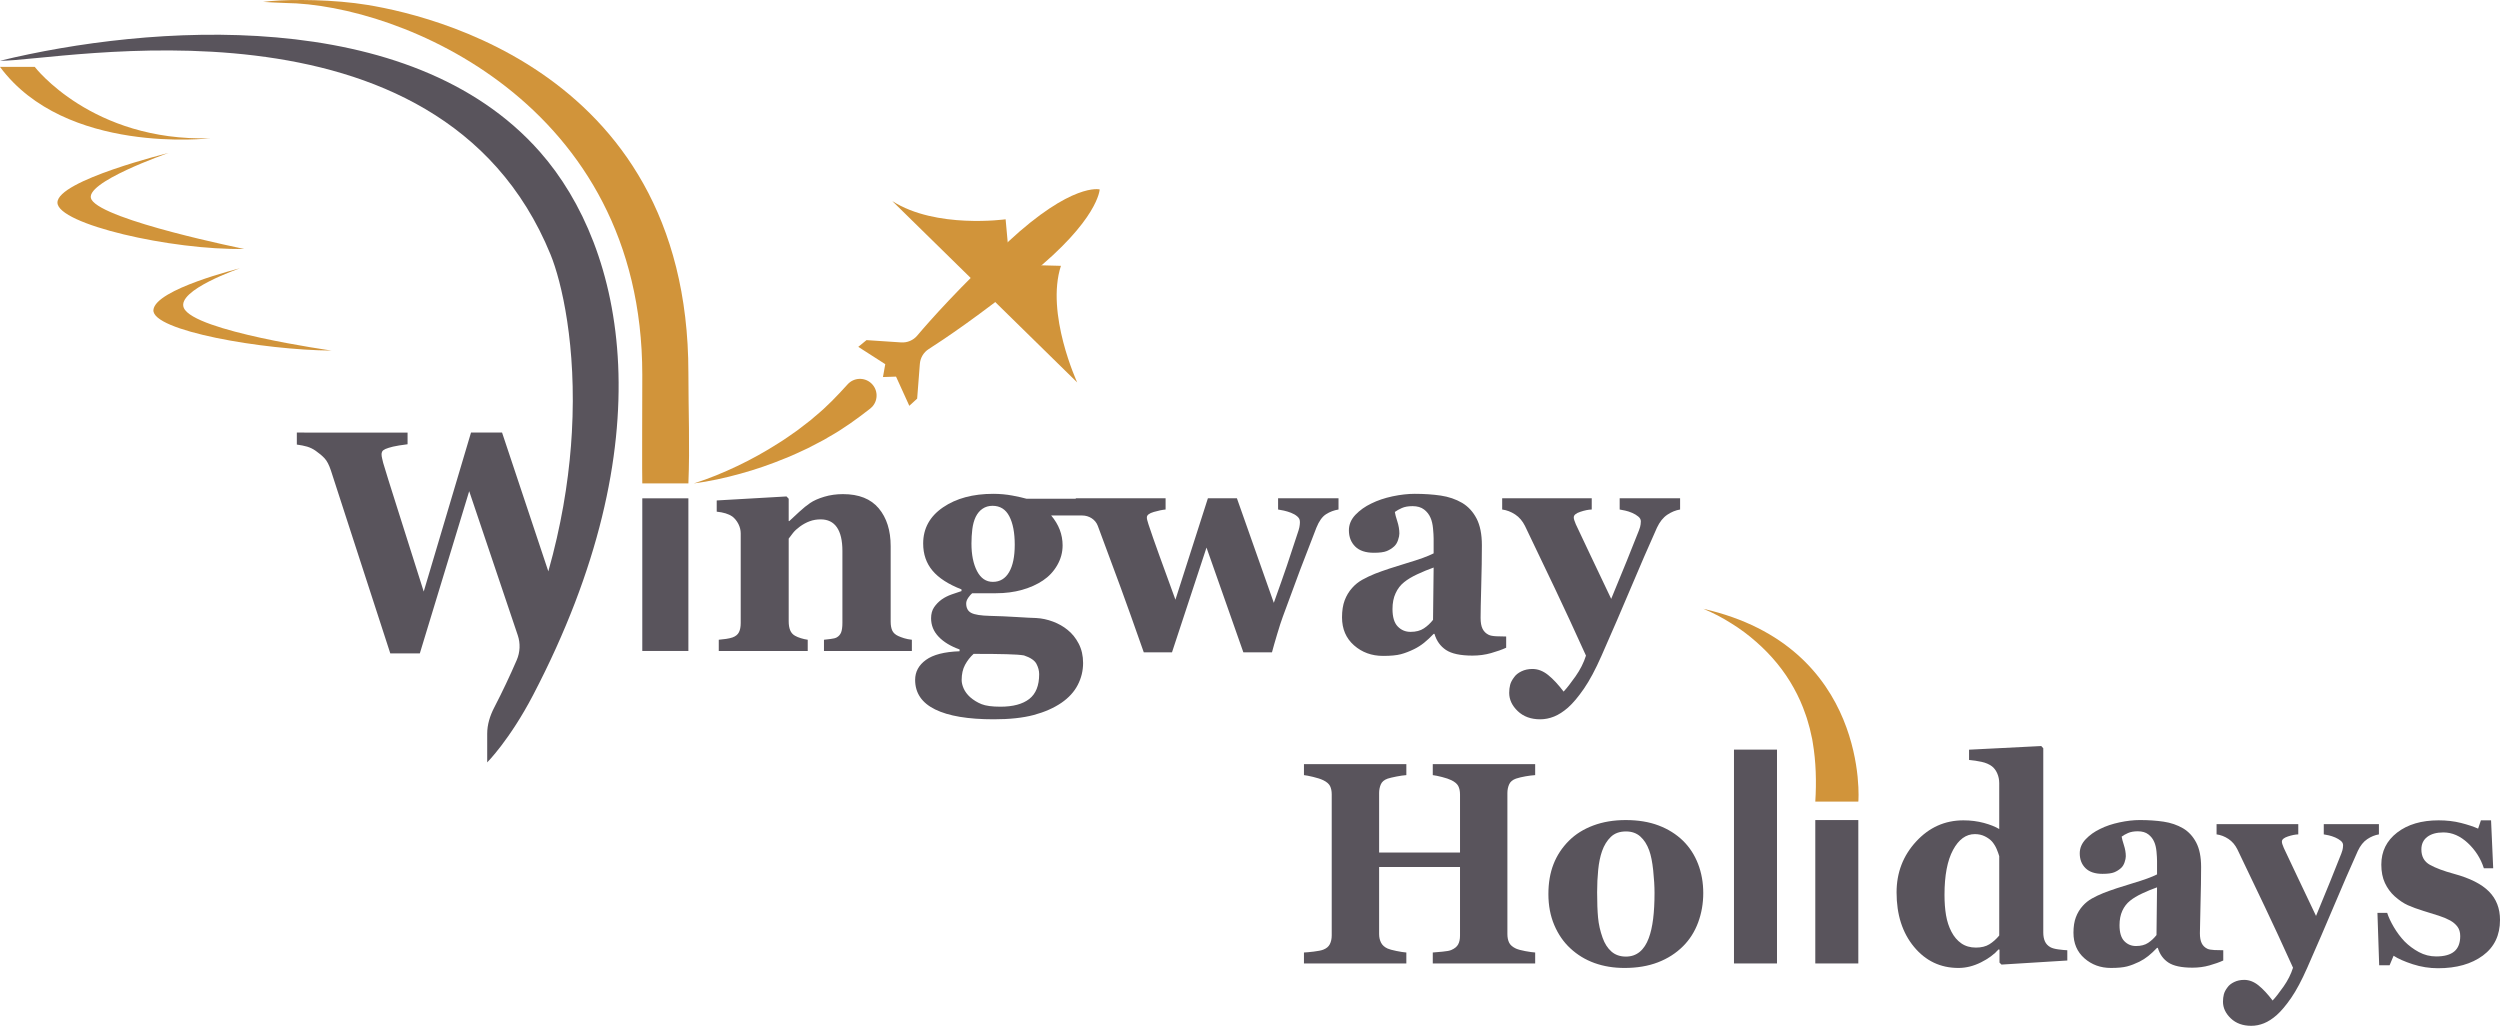 <svg xmlns="http://www.w3.org/2000/svg" xmlns:xlink="http://www.w3.org/1999/xlink" id="Layer_1" x="0px" y="0px" width="755.387px" height="309.955px" viewBox="0 0 755.387 309.955" xml:space="preserve"><g>	<defs>		<rect id="SVGID_1_" x="-19.178" y="-22.138" width="793.742" height="354.232"></rect>	</defs>	<clipPath id="SVGID_2_">		<use xlink:href="#SVGID_1_"></use>	</clipPath>	<path clip-path="url(#SVGID_2_)" fill="#59545C" d="M463.86,291.113h-30.939v-3.312c0.671-0.055,1.654-0.14,2.945-0.253  c1.29-0.114,2.178-0.284,2.662-0.51c0.994-0.424,1.68-0.983,2.057-1.676c0.377-0.693,0.565-1.577,0.565-2.652v-20.752h-24.444  v20.285c0,0.962,0.194,1.824,0.585,2.589c0.389,0.763,1.055,1.357,1.996,1.782c0.51,0.227,1.385,0.467,2.622,0.721  c1.236,0.255,2.245,0.411,3.025,0.466v3.312h-30.938v-3.312c0.672-0.026,1.66-0.119,2.965-0.274  c1.304-0.155,2.252-0.347,2.844-0.573c0.968-0.367,1.64-0.926,2.017-1.676c0.376-0.749,0.563-1.634,0.563-2.652v-42.608  c0-0.989-0.168-1.823-0.504-2.504c-0.336-0.678-1.027-1.271-2.076-1.781c-0.78-0.367-1.802-0.7-3.065-0.997  c-1.265-0.297-2.179-0.475-2.743-0.53v-3.311h30.938v3.311c-0.834,0.056-1.829,0.198-2.985,0.424  c-1.156,0.227-2.044,0.439-2.662,0.636c-1.049,0.369-1.741,0.955-2.077,1.763c-0.337,0.806-0.504,1.662-0.504,2.566v17.994h24.444  v-17.57c0-0.989-0.176-1.823-0.524-2.504c-0.351-0.678-1.049-1.271-2.098-1.781c-0.7-0.341-1.634-0.657-2.804-0.955  c-1.17-0.297-2.104-0.487-2.804-0.572v-3.311h30.939v3.311c-0.861,0.056-1.829,0.177-2.904,0.36  c-1.076,0.185-2.044,0.418-2.905,0.699c-1.021,0.369-1.708,0.949-2.057,1.741c-0.35,0.792-0.525,1.655-0.525,2.588v42.65  c0,1.018,0.176,1.882,0.525,2.589c0.349,0.707,1.035,1.301,2.057,1.782c0.646,0.283,1.58,0.537,2.804,0.764  s2.226,0.368,3.006,0.423V291.113z"></path>	<path clip-path="url(#SVGID_2_)" fill="#59545C" d="M508.515,254.023c1.989,1.952,3.51,4.286,4.559,7.002s1.573,5.658,1.573,8.827  c0,3.14-0.52,6.103-1.554,8.891c-1.035,2.786-2.549,5.169-4.537,7.15c-2.125,2.122-4.659,3.749-7.604,4.88  c-2.946,1.132-6.313,1.698-10.104,1.698c-3.281,0-6.301-0.496-9.056-1.485c-2.757-0.991-5.197-2.476-7.321-4.456  c-2.044-1.896-3.657-4.237-4.842-7.023c-1.183-2.786-1.773-5.905-1.773-9.357c0-3.396,0.518-6.415,1.553-9.061s2.588-5,4.659-7.065  c1.989-1.981,4.443-3.516,7.361-4.605c2.917-1.089,6.178-1.633,9.781-1.633c3.765,0,7.079,0.544,9.943,1.633  C504.018,250.508,506.471,252.042,508.515,254.023 M498.188,283.432c0.592-1.584,1.028-3.507,1.312-5.771  c0.282-2.263,0.422-4.894,0.422-7.893c0-1.981-0.134-4.244-0.402-6.79c-0.27-2.547-0.672-4.555-1.21-6.026  c-0.646-1.783-1.54-3.183-2.684-4.202c-1.142-1.018-2.587-1.526-4.335-1.526c-1.911,0-3.436,0.551-4.579,1.653  c-1.143,1.104-2.023,2.533-2.642,4.286c-0.565,1.614-0.954,3.501-1.169,5.666c-0.216,2.165-0.323,4.421-0.323,6.77  c0,3.084,0.093,5.638,0.282,7.66c0.188,2.022,0.645,4.053,1.372,6.09c0.618,1.754,1.505,3.14,2.662,4.158  c1.155,1.019,2.622,1.528,4.396,1.528c1.613,0,2.998-0.474,4.154-1.422S497.517,285.271,498.188,283.432"></path>	<path clip-path="url(#SVGID_2_)" fill="#59545C" d="M624.65,290.222l-19.886,1.231l-0.605-0.596v-3.903l-0.282-0.085  c-1.316,1.5-3.096,2.809-5.338,3.926s-4.505,1.677-6.787,1.677c-5.426,0-9.898-2.122-13.415-6.366  c-3.519-4.244-5.278-9.731-5.278-16.466c0-5.969,1.968-11.09,5.902-15.363c3.934-4.271,8.694-6.407,14.28-6.407  c2.202,0,4.271,0.263,6.205,0.784c1.934,0.525,3.478,1.141,4.632,1.848v-13.877c0-1.047-0.201-2.03-0.604-2.949  c-0.403-0.92-0.941-1.635-1.613-2.145c-0.834-0.621-1.876-1.066-3.128-1.337c-1.25-0.268-2.508-0.459-3.771-0.572v-3.099  l21.821-1.103l0.606,0.68v55.634c0,1.077,0.167,1.981,0.501,2.717c0.333,0.736,0.875,1.316,1.625,1.739  c0.562,0.313,1.383,0.539,2.467,0.68c1.082,0.143,1.973,0.228,2.668,0.255V290.222z M604.078,282.668V258.69  c-0.188-0.649-0.449-1.372-0.784-2.165c-0.335-0.791-0.799-1.541-1.389-2.249c-0.536-0.593-1.254-1.116-2.152-1.569  c-0.899-0.452-1.911-0.68-3.038-0.68c-2.683,0-4.883,1.6-6.6,4.797c-1.718,3.197-2.575,7.709-2.575,13.536  c0,2.292,0.154,4.351,0.463,6.176c0.308,1.824,0.851,3.486,1.63,4.985c0.777,1.5,1.776,2.674,2.997,3.523  c1.22,0.849,2.689,1.271,4.406,1.271c1.637,0,2.991-0.332,4.063-0.997C602.173,284.655,603.166,283.771,604.078,282.668"></path>	<path clip-path="url(#SVGID_2_)" fill="#59545C" d="M671.766,290.221c-1.182,0.538-2.577,1.034-4.188,1.486  s-3.314,0.679-5.112,0.679c-3.301,0-5.729-0.516-7.286-1.548c-1.557-1.034-2.617-2.511-3.181-4.436h-0.241  c-0.916,0.963-1.798,1.782-2.646,2.462c-0.849,0.679-1.758,1.259-2.727,1.74c-1.266,0.62-2.485,1.088-3.656,1.4  c-1.172,0.311-2.809,0.466-4.909,0.466c-3.125,0-5.791-0.97-8-2.911c-2.208-1.94-3.313-4.512-3.313-7.715  c0-1.84,0.242-3.405,0.728-4.694c0.484-1.289,1.171-2.431,2.061-3.422c0.808-0.907,1.743-1.657,2.808-2.254  c1.063-0.594,2.229-1.146,3.495-1.656c2.424-0.936,5.332-1.905,8.726-2.911c3.395-1.006,5.872-1.905,7.435-2.699v-4.075  c0-0.707-0.054-1.64-0.161-2.8c-0.108-1.159-0.337-2.136-0.687-2.928c-0.377-0.905-0.969-1.669-1.775-2.292  c-0.807-0.622-1.869-0.935-3.188-0.935c-1.183,0-2.171,0.178-2.965,0.531c-0.794,0.354-1.433,0.714-1.917,1.082  c0.081,0.566,0.311,1.429,0.688,2.589c0.377,1.16,0.566,2.278,0.566,3.353c0,0.481-0.123,1.082-0.364,1.804  c-0.243,0.721-0.594,1.294-1.052,1.719c-0.622,0.566-1.315,1.004-2.084,1.315s-1.948,0.467-3.54,0.467  c-2.265,0-3.978-0.572-5.137-1.719c-1.16-1.146-1.74-2.639-1.74-4.478c0-1.584,0.599-3.005,1.795-4.265  c1.196-1.258,2.656-2.298,4.376-3.119c1.695-0.849,3.645-1.506,5.85-1.973c2.205-0.468,4.249-0.7,6.132-0.7  c2.607,0,5.002,0.163,7.18,0.487c2.179,0.325,4.141,0.998,5.89,2.016c1.667,0.991,2.99,2.427,3.973,4.307  c0.981,1.882,1.473,4.336,1.473,7.364c0,3.197-0.061,6.988-0.182,11.373s-0.182,7.271-0.182,8.657c0,1.272,0.182,2.276,0.545,3.013  c0.362,0.736,0.921,1.288,1.674,1.655c0.457,0.226,1.176,0.36,2.158,0.402c0.981,0.042,1.875,0.064,2.683,0.064V290.221z   M651.758,268.112c-1.511,0.539-3.01,1.154-4.493,1.851c-1.485,0.695-2.699,1.424-3.644,2.19c-0.998,0.795-1.781,1.809-2.348,3.042  c-0.567,1.232-0.851,2.687-0.851,4.358c0,2.213,0.479,3.816,1.438,4.809c0.958,0.993,2.139,1.487,3.542,1.487  c1.484,0,2.706-0.317,3.664-0.955c0.958-0.639,1.8-1.426,2.529-2.361L651.758,268.112z"></path>	<path clip-path="url(#SVGID_2_)" fill="#59545C" d="M718.8,252.113c-1.211,0.198-2.388,0.679-3.53,1.442  c-1.143,0.765-2.091,1.953-2.844,3.565c-2.313,5.149-4.692,10.631-7.141,16.444c-2.446,5.813-5.162,12.102-8.146,18.862  c-1.668,3.791-3.281,6.819-4.841,9.082c-1.561,2.264-3.025,4.003-4.396,5.221c-1.291,1.131-2.568,1.951-3.832,2.461  c-1.265,0.51-2.541,0.764-3.833,0.764c-2.555,0-4.619-0.75-6.191-2.249c-1.572-1.5-2.359-3.183-2.359-5.05  c0-0.792,0.087-1.527,0.262-2.207c0.175-0.679,0.544-1.386,1.109-2.122c0.43-0.622,1.095-1.152,1.995-1.591  c0.899-0.439,1.915-0.658,3.044-0.658c1.505,0,2.942,0.552,4.313,1.655s2.796,2.631,4.274,4.583  c0.887-0.936,1.981-2.333,3.285-4.191s2.264-3.766,2.882-5.723c-3.197-7.067-6.032-13.194-8.505-18.383  c-2.472-5.188-5.239-10.976-8.303-17.365c-0.673-1.358-1.573-2.412-2.702-3.162c-1.13-0.749-2.327-1.209-3.591-1.379v-3.099h24.687  v3.099c-0.912,0.027-1.964,0.241-3.158,0.637c-1.193,0.396-1.79,0.905-1.79,1.527c0,0.228,0.04,0.475,0.121,0.743  c0.08,0.269,0.228,0.656,0.442,1.165c0.913,1.976,2.21,4.719,3.889,8.232c1.68,3.512,3.632,7.624,5.863,12.336  c1.664-4.006,3.08-7.454,4.248-10.346c1.168-2.893,2.302-5.733,3.402-8.526c0.269-0.706,0.423-1.263,0.464-1.673  c0.04-0.41,0.061-0.687,0.061-0.828c0-0.509-0.236-0.955-0.705-1.337c-0.47-0.382-1.026-0.714-1.671-0.997  c-0.671-0.283-1.314-0.495-1.932-0.637c-0.618-0.141-1.128-0.24-1.529-0.297v-3.099H718.8V252.113z"></path>	<path clip-path="url(#SVGID_2_)" fill="#59545C" d="M736.67,292.556c-2.608,0-5.157-0.402-7.645-1.209  c-2.487-0.808-4.417-1.662-5.789-2.567l-1.21,2.885h-3.146l-0.524-15.828h2.945c0.403,1.273,1.075,2.709,2.016,4.308  c0.942,1.599,2.018,3.034,3.228,4.307c1.264,1.273,2.709,2.349,4.337,3.226c1.626,0.877,3.368,1.315,5.224,1.315  c2.446,0,4.269-0.502,5.465-1.506c1.197-1.004,1.795-2.554,1.795-4.647c0-1.132-0.269-2.064-0.806-2.802  c-0.539-0.734-1.279-1.372-2.219-1.908c-1.049-0.566-2.198-1.048-3.449-1.443c-1.25-0.396-2.79-0.877-4.618-1.442  c-1.83-0.566-3.396-1.139-4.699-1.719c-1.305-0.58-2.656-1.492-4.054-2.738c-1.211-1.103-2.179-2.433-2.905-3.988  c-0.726-1.556-1.09-3.409-1.09-5.56c0-3.99,1.595-7.214,4.781-9.676c3.187-2.461,7.361-3.693,12.524-3.693  c2.446,0,4.698,0.264,6.757,0.786c2.057,0.524,3.784,1.096,5.184,1.718l0.847-2.504h3.065l0.646,14.473h-2.823  c-0.942-2.942-2.557-5.481-4.841-7.617c-2.286-2.136-4.746-3.204-7.382-3.204c-2.071,0-3.697,0.452-4.882,1.356  c-1.183,0.907-1.773,2.165-1.773,3.778c0,2.15,0.865,3.706,2.598,4.668c1.73,0.962,4.153,1.867,7.268,2.715  c4.806,1.303,8.322,3.078,10.551,5.327s3.343,5.113,3.343,8.593c0,4.641-1.729,8.233-5.184,10.779  C746.747,291.283,742.235,292.556,736.67,292.556"></path>	<rect x="523.929" y="226.5" clip-path="url(#SVGID_2_)" fill="#59545C" width="13" height="64.612"></rect>	<rect x="548.5" y="247.785" clip-path="url(#SVGID_2_)" fill="#59545C" width="13" height="43.327"></rect>	<path clip-path="url(#SVGID_2_)" fill="#D1943A" d="M514.646,183.951c50.282,11.406,46.943,58.262,46.854,58.262h-13  c0.379-5.904,0.215-12.074-0.766-17.83l-0.178-1.083l-0.242-1.063l-0.483-2.138c-0.42-1.386-0.741-2.829-1.266-4.188  c-0.932-2.774-2.13-5.463-3.571-8.044c-2.851-5.186-6.738-9.904-11.385-13.957c-2.311-2.044-4.819-3.921-7.5-5.567  C520.447,186.655,517.633,185.159,514.646,183.951"></path>	<rect x="194.071" y="150.571" clip-path="url(#SVGID_2_)" fill="#59545C" width="13.929" height="46.12"></rect>	<path clip-path="url(#SVGID_2_)" fill="#59545C" d="M271.42,192.181c-0.88-0.399-1.48-0.95-1.81-1.63  c-0.32-0.68-0.49-1.6-0.49-2.74v-22.79c0-4.739-1.2-8.55-3.6-11.419c-2.4-2.87-6-4.3-10.81-4.3c-2,0-3.89,0.26-5.65,0.79  c-1.77,0.53-3.2,1.16-4.29,1.91c-1,0.68-2.1,1.56-3.27,2.65c-1.18,1.08-2.19,2.01-3.01,2.791h-0.18v-6.74l-0.66-0.7l-21.09,1.21  v3.39c0.98,0.09,1.87,0.27,2.68,0.51c0.81,0.25,1.48,0.56,2.01,0.93c0.77,0.59,1.39,1.35,1.86,2.28c0.47,0.93,0.7,1.88,0.7,2.84  v27.069c0,1.141-0.17,2.07-0.53,2.79c-0.35,0.71-1,1.24-1.94,1.58c-0.53,0.181-1.17,0.33-1.92,0.44c-0.76,0.11-1.5,0.189-2.24,0.26  v3.391h26.88v-3.391c-0.68-0.1-1.37-0.25-2.08-0.47c-0.7-0.22-1.29-0.46-1.77-0.74c-0.67-0.38-1.16-0.93-1.45-1.649  c-0.3-0.73-0.45-1.641-0.45-2.73v-24.97c0.36-0.5,0.79-1.07,1.31-1.721c0.52-0.649,1.21-1.29,2.06-1.909  c0.98-0.71,1.97-1.25,2.99-1.62c1.02-0.38,2.12-0.561,3.31-0.561c2.15,0,3.79,0.8,4.89,2.391c1.11,1.6,1.67,3.979,1.67,7.14v21.77  c0,1.271-0.14,2.23-0.4,2.881c-0.27,0.649-0.71,1.149-1.33,1.489c-0.41,0.221-1.01,0.37-1.81,0.46c-0.8,0.101-1.47,0.17-2.03,0.24  v3.391h26.56v-3.391c-0.88-0.1-1.67-0.25-2.36-0.47S271.89,192.401,271.42,192.181"></path>	<path clip-path="url(#SVGID_2_)" fill="#59545C" d="M386.18,153.951c0.471,0.06,1.05,0.17,1.75,0.33c0.69,0.15,1.4,0.37,2.141,0.65  c0.729,0.28,1.359,0.64,1.89,1.09c0.53,0.449,0.799,0.949,0.799,1.51c0.031,0.16,0.021,0.49-0.029,1  c-0.04,0.51-0.17,1.09-0.369,1.74c-1.41,4.34-2.591,7.88-3.511,10.62c-0.93,2.729-2.25,6.489-3.96,11.26l-11.149-31.59h-8.771  l-9.809,30.64c-1.861-5.09-3.49-9.56-4.87-13.39c-1.39-3.841-2.481-6.971-3.281-9.4c-0.17-0.61-0.299-1.04-0.37-1.27  c-0.08-0.24-0.109-0.511-0.109-0.82c0-0.68,0.689-1.22,2.08-1.63c1.38-0.4,2.579-0.65,3.579-0.74v-3.39h-27.14v0.14h-14.86  c-0.97-0.28-2.39-0.6-4.26-0.96c-1.87-0.35-3.809-0.53-5.819-0.53c-6.131,0-11.19,1.36-15.181,4.09  c-3.99,2.73-5.99,6.37-5.99,10.93c0,3.22,0.94,5.95,2.811,8.18c1.87,2.24,4.79,4.13,8.769,5.68v0.511c-0.79,0.25-1.779,0.58-2.96,1  c-1.18,0.42-2.18,0.93-3.01,1.52c-0.939,0.68-1.71,1.48-2.32,2.38c-0.6,0.9-0.899,2-0.899,3.311c0,2.109,0.75,3.97,2.269,5.569  c1.521,1.601,3.63,2.88,6.34,3.851v0.55c-4.6,0.16-7.979,1.03-10.159,2.61c-2.181,1.579-3.271,3.59-3.271,6.04  c0,3.97,2.021,6.949,6.05,8.93c4.04,1.99,9.941,2.979,17.691,2.979c4.799,0,8.83-0.43,12.089-1.3c3.25-0.87,6.05-2.1,8.371-3.68  c2.21-1.521,3.86-3.32,4.929-5.391c1.08-2.079,1.62-4.3,1.62-6.649c0-2.2-0.45-4.15-1.33-5.84c-0.88-1.69-2-3.08-3.359-4.16  c-1.24-1.021-2.7-1.851-4.381-2.49c-1.68-0.63-3.369-1-5.079-1.09c-1.181-0.03-3.141-0.13-5.881-0.3  c-2.739-0.17-5.449-0.29-8.13-0.351c-2.71-0.069-4.59-0.359-5.62-0.89c-1.029-0.53-1.54-1.49-1.54-2.86  c0-0.56,0.211-1.149,0.641-1.76c0.42-0.6,0.82-1.05,1.17-1.33h7.2c2.83,0,5.46-0.34,7.87-1.02c2.42-0.681,4.529-1.63,6.319-2.84  c1.771-1.181,3.2-2.7,4.29-4.58s1.641-3.88,1.641-6.021c0-1.64-0.29-3.21-0.86-4.72c-0.581-1.51-1.441-2.95-2.59-4.311h9.384  c2.055,0,3.989,1.203,4.701,3.131l0.014,0.04c2.861,7.649,5.141,13.819,6.851,18.479c1.71,4.67,4.059,11.23,7.029,19.7h8.521  l10.429-31.66l11.14,31.66h8.641c0.38-1.43,0.899-3.26,1.57-5.49c0.659-2.229,1.229-3.979,1.699-5.25  c2.239-6.14,3.98-10.84,5.21-14.1c1.239-3.25,2.891-7.53,4.949-12.83c0.801-1.99,1.771-3.34,2.921-4.07  c1.15-0.73,2.4-1.2,3.76-1.42v-3.39h-18.26V153.951z M294.179,197.571c4.241,0,7.571,0.03,10,0.1c2.42,0.061,4.17,0.181,5.231,0.37  c1.939,0.65,3.189,1.49,3.75,2.53c0.55,1.04,0.83,2.09,0.83,3.14c0,3.44-1,5.94-3,7.49s-4.891,2.33-8.691,2.33  c-2.559,0-4.469-0.26-5.729-0.771c-1.271-0.51-2.42-1.22-3.45-2.119c-0.88-0.801-1.521-1.671-1.941-2.601  c-0.41-0.93-0.609-1.79-0.609-2.56c0-1.8,0.34-3.33,1.029-4.601C292.29,199.602,293.15,198.501,294.179,197.571 M304.9,172.881  c-1.131,1.95-2.771,2.931-4.9,2.931c-2.071,0-3.661-1.091-4.79-3.261c-1.121-2.17-1.68-4.939-1.68-8.319  c0-1.49,0.09-2.94,0.26-4.351c0.179-1.41,0.519-2.64,1.019-3.699c0.54-1.08,1.231-1.911,2.091-2.48  c0.859-0.58,1.859-0.87,3.01-0.87c2.279,0,3.969,1.06,5.059,3.17c1.101,2.11,1.641,4.97,1.641,8.601  C306.61,168.171,306.04,170.932,304.9,172.881"></path>	<path clip-path="url(#SVGID_2_)" fill="#59545C" d="M449.8,191.811c-0.83-0.41-1.44-1.01-1.84-1.819  c-0.4-0.801-0.59-1.9-0.59-3.301c0-1.52,0.06-4.68,0.189-9.489c0.141-4.801,0.2-8.96,0.2-12.46c0-3.32-0.54-6.011-1.61-8.07  c-1.079-2.06-2.529-3.63-4.35-4.72c-1.92-1.12-4.071-1.85-6.46-2.21c-2.39-0.35-5.01-0.53-7.87-0.53c-2.06,0-4.3,0.25-6.72,0.76  c-2.41,0.52-4.55,1.24-6.41,2.17c-1.88,0.9-3.48,2.04-4.79,3.41c-1.31,1.39-1.97,2.94-1.97,4.68c0,2.011,0.64,3.65,1.91,4.91  c1.27,1.25,3.14,1.88,5.63,1.88c1.739,0,3.029-0.17,3.88-0.51c0.84-0.34,1.6-0.82,2.28-1.439c0.5-0.471,0.89-1.101,1.149-1.891  c0.271-0.79,0.4-1.45,0.4-1.97c0-1.18-0.21-2.41-0.62-3.68c-0.41-1.271-0.67-2.21-0.75-2.84c0.53-0.4,1.229-0.79,2.1-1.18  c0.87-0.39,1.95-0.58,3.25-0.58c1.44,0,2.61,0.34,3.49,1.02c0.88,0.68,1.53,1.52,1.95,2.51c0.38,0.87,0.63,1.939,0.75,3.21  c0.12,1.27,0.18,2.3,0.18,3.07v4.46c-1.72,0.88-4.43,1.859-8.149,2.96c-3.721,1.109-6.91,2.17-9.57,3.189  c-1.38,0.561-2.66,1.17-3.83,1.82c-1.16,0.65-2.191,1.47-3.07,2.47c-0.979,1.09-1.729,2.34-2.26,3.75s-0.8,3.13-0.8,5.141  c0,3.51,1.21,6.33,3.63,8.46s5.349,3.189,8.77,3.189c2.301,0,4.101-0.17,5.381-0.51c1.279-0.34,2.619-0.86,4.01-1.54  c1.06-0.52,2.06-1.16,2.99-1.9c0.93-0.75,1.89-1.649,2.899-2.699h0.259c0.621,2.109,1.781,3.729,3.481,4.859  c1.71,1.13,4.37,1.7,7.99,1.7c1.97,0,3.84-0.25,5.6-0.75c1.771-0.5,3.3-1.04,4.59-1.63v-3.39c-0.88,0-1.859-0.021-2.939-0.07  S450.3,192.061,449.8,191.811 M433,187.291c-0.8,1.02-1.72,1.89-2.771,2.58c-1.049,0.7-2.389,1.05-4.019,1.05  c-1.54,0-2.83-0.54-3.88-1.63s-1.58-2.84-1.58-5.271c0-1.83,0.31-3.42,0.938-4.77c0.621-1.36,1.472-2.47,2.571-3.34  c1.03-0.84,2.36-1.641,3.99-2.4s3.27-1.439,4.93-2.03L433,187.291z"></path>	<path clip-path="url(#SVGID_2_)" fill="#59545C" d="M489.39,150.561v3.39c0.439,0.06,1,0.17,1.681,0.33  c0.67,0.15,1.38,0.38,2.109,0.69c0.71,0.311,1.32,0.68,1.83,1.101c0.521,0.42,0.779,0.899,0.779,1.46  c0,0.159-0.029,0.46-0.069,0.909c-0.04,0.45-0.21,1.061-0.51,1.83c-1.2,3.061-2.45,6.181-3.73,9.351  c-1.279,3.16-2.829,6.939-4.65,11.33c-2.449-5.16-4.589-9.67-6.429-13.521c-1.841-3.85-3.261-6.85-4.261-9.02  c-0.229-0.55-0.399-0.98-0.479-1.271c-0.09-0.3-0.141-0.569-0.141-0.819c0-0.681,0.66-1.24,1.971-1.67  c1.299-0.44,2.46-0.67,3.46-0.7v-3.39H453.89v3.39c1.391,0.19,2.7,0.69,3.939,1.51c1.241,0.82,2.221,1.979,2.96,3.47  c3.361,7,6.391,13.34,9.101,19.03c2.71,5.68,5.811,12.4,9.32,20.14c-0.68,2.15-1.73,4.24-3.16,6.271  c-1.431,2.04-2.63,3.569-3.6,4.6c-1.621-2.14-3.181-3.82-4.681-5.02c-1.51-1.21-3.08-1.82-4.73-1.82c-1.239,0-2.35,0.24-3.339,0.72  c-0.98,0.48-1.71,1.061-2.181,1.75c-0.619,0.8-1.029,1.58-1.22,2.32c-0.189,0.75-0.29,1.55-0.29,2.42c0,2.05,0.87,3.89,2.59,5.53  c1.729,1.649,3.99,2.47,6.79,2.47c1.41,0,2.811-0.28,4.2-0.84c1.38-0.561,2.779-1.46,4.199-2.7c1.5-1.33,3.101-3.24,4.811-5.72  c1.71-2.48,3.479-5.79,5.311-9.95c3.27-7.41,6.25-14.3,8.93-20.67s5.29-12.38,7.819-18.021c0.831-1.77,1.871-3.069,3.121-3.909  c1.25-0.84,2.54-1.36,3.87-1.581v-3.39H489.39z"></path>	<path clip-path="url(#SVGID_2_)" fill="#59545C" d="M0,18.357c17.357,0.286,132.64-23.996,166.36,58.574  c3.35,8.21,7.91,27.6,6.43,53.77c-0.07,1.321-0.16,2.65-0.27,4.01c-0.9,11.541-2.99,24.3-6.84,37.93l-13.98-41.94h-9.38  l-14.29,48.041c-3.16-10-5.81-18.381-7.96-25.13c-2.15-6.75-3.58-11.339-4.29-13.75c-0.12-0.53-0.23-0.99-0.33-1.4  c-0.1-0.4-0.16-0.82-0.16-1.25c0-0.22,0.06-0.47,0.18-0.75c0.12-0.28,0.44-0.54,0.969-0.79c0.561-0.24,1.331-0.48,2.301-0.72  c0.97-0.23,2.44-0.469,4.41-0.719v-3.531H89.689v3.63c1.171,0.151,2.211,0.36,3.111,0.62c0.9,0.27,1.75,0.68,2.54,1.23  c1.12,0.78,2.04,1.551,2.74,2.31c0.71,0.761,1.34,1.97,1.899,3.65c1.801,5.52,4.011,12.35,6.641,20.48  c2.62,8.14,6.39,19.75,11.31,34.81h8.92l14.92-49.02l14.678,43.548c0.826,2.45,0.708,5.115-0.317,7.49  c-2.043,4.73-4.307,9.528-6.821,14.382c-1.27,2.46-2.1,5.12-2.1,7.88v8.649c0,0,6.786-6.78,13.877-20.36  c39.948-76.5,27.888-134.769,2.063-164.099C123.801,1.213,44.57,7.507,0,18.357"></path>	<path clip-path="url(#SVGID_2_)" fill="#D1943A" d="M194.071,146.071c-0.1,0,0-29.962,0-32.831  C194.071,31.198,121,1.285,86.244,0.904C84.556,0.885,79.5,0.571,79.5,0.571c5.285-0.714,17-0.929,27.717,0.373  C122.656,2.819,208,18.071,208,112.627c0,11.121,0.466,22.288,0,33.444H194.071z"></path>	<path clip-path="url(#SVGID_2_)" fill="#D1943A" d="M209.643,146.071c4.54-1.433,8.923-3.25,13.179-5.276  c4.258-2.019,8.36-4.319,12.29-6.818c1.987-1.213,3.866-2.587,5.762-3.903l2.746-2.108l1.361-1.056l1.307-1.122  c3.555-2.895,6.691-6.204,9.695-9.516l0.132-0.145c1.865-2.056,5.044-2.211,7.099-0.347c2.057,1.866,2.212,5.044,0.347,7.101  c-0.192,0.211-0.42,0.419-0.637,0.59c-3.981,3.097-8.013,6.047-12.336,8.461l-1.593,0.94l-1.635,0.862l-3.267,1.697  c-2.227,1.029-4.418,2.099-6.686,2.989c-4.498,1.854-9.071,3.445-13.712,4.717C219.06,144.417,214.369,145.451,209.643,146.071"></path>	<path clip-path="url(#SVGID_2_)" fill="#D1943A" d="M0,20.214h10.5c0,0,17.285,22.571,53,21.571  C63.5,41.785,19.785,46.928,0,20.214"></path>	<path clip-path="url(#SVGID_2_)" fill="#D1943A" d="M50.929,46.214c0,0-33.593,8.286-33.571,15  c0.019,6.506,34.427,14.428,56.427,14c0,0-42.454-8.556-46.142-14.92C24.742,55.287,50.929,46.214,50.929,46.214"></path>	<path clip-path="url(#SVGID_2_)" fill="#D1943A" d="M72.5,81.071c0,0-25.571,6.286-26.143,12.571  c-0.572,6.286,33.143,12.143,53.857,12.286c0,0-41.625-5.832-44.672-12.895C53.229,87.672,72.5,81.071,72.5,81.071"></path>	<path clip-path="url(#SVGID_2_)" fill="#D1943A" d="M277.123,120.445l0.815-10.503c0.142-1.83,1.128-3.482,2.674-4.469  c4.551-2.903,15.269-10.073,30.602-22.403c20.751-16.685,21.057-25.833,21.057-25.833s-8.304-2.209-27.788,15.939  c-14.57,13.571-23.678,23.893-27.345,28.235c-1.196,1.416-2.994,2.174-4.843,2.052l-10.476-0.695l-2.488,2.034l8.155,5.234  l-0.694,3.89l3.949-0.13l4.012,8.82L277.123,120.445z"></path>	<path clip-path="url(#SVGID_2_)" fill="#D1943A" d="M269.611,60.756l55.87,54.801c0,0-9.603-20.785-4.918-35.235l-15.466-0.403  l-1.245-13.661C303.852,66.258,282.785,69.214,269.611,60.756"></path></g></svg>